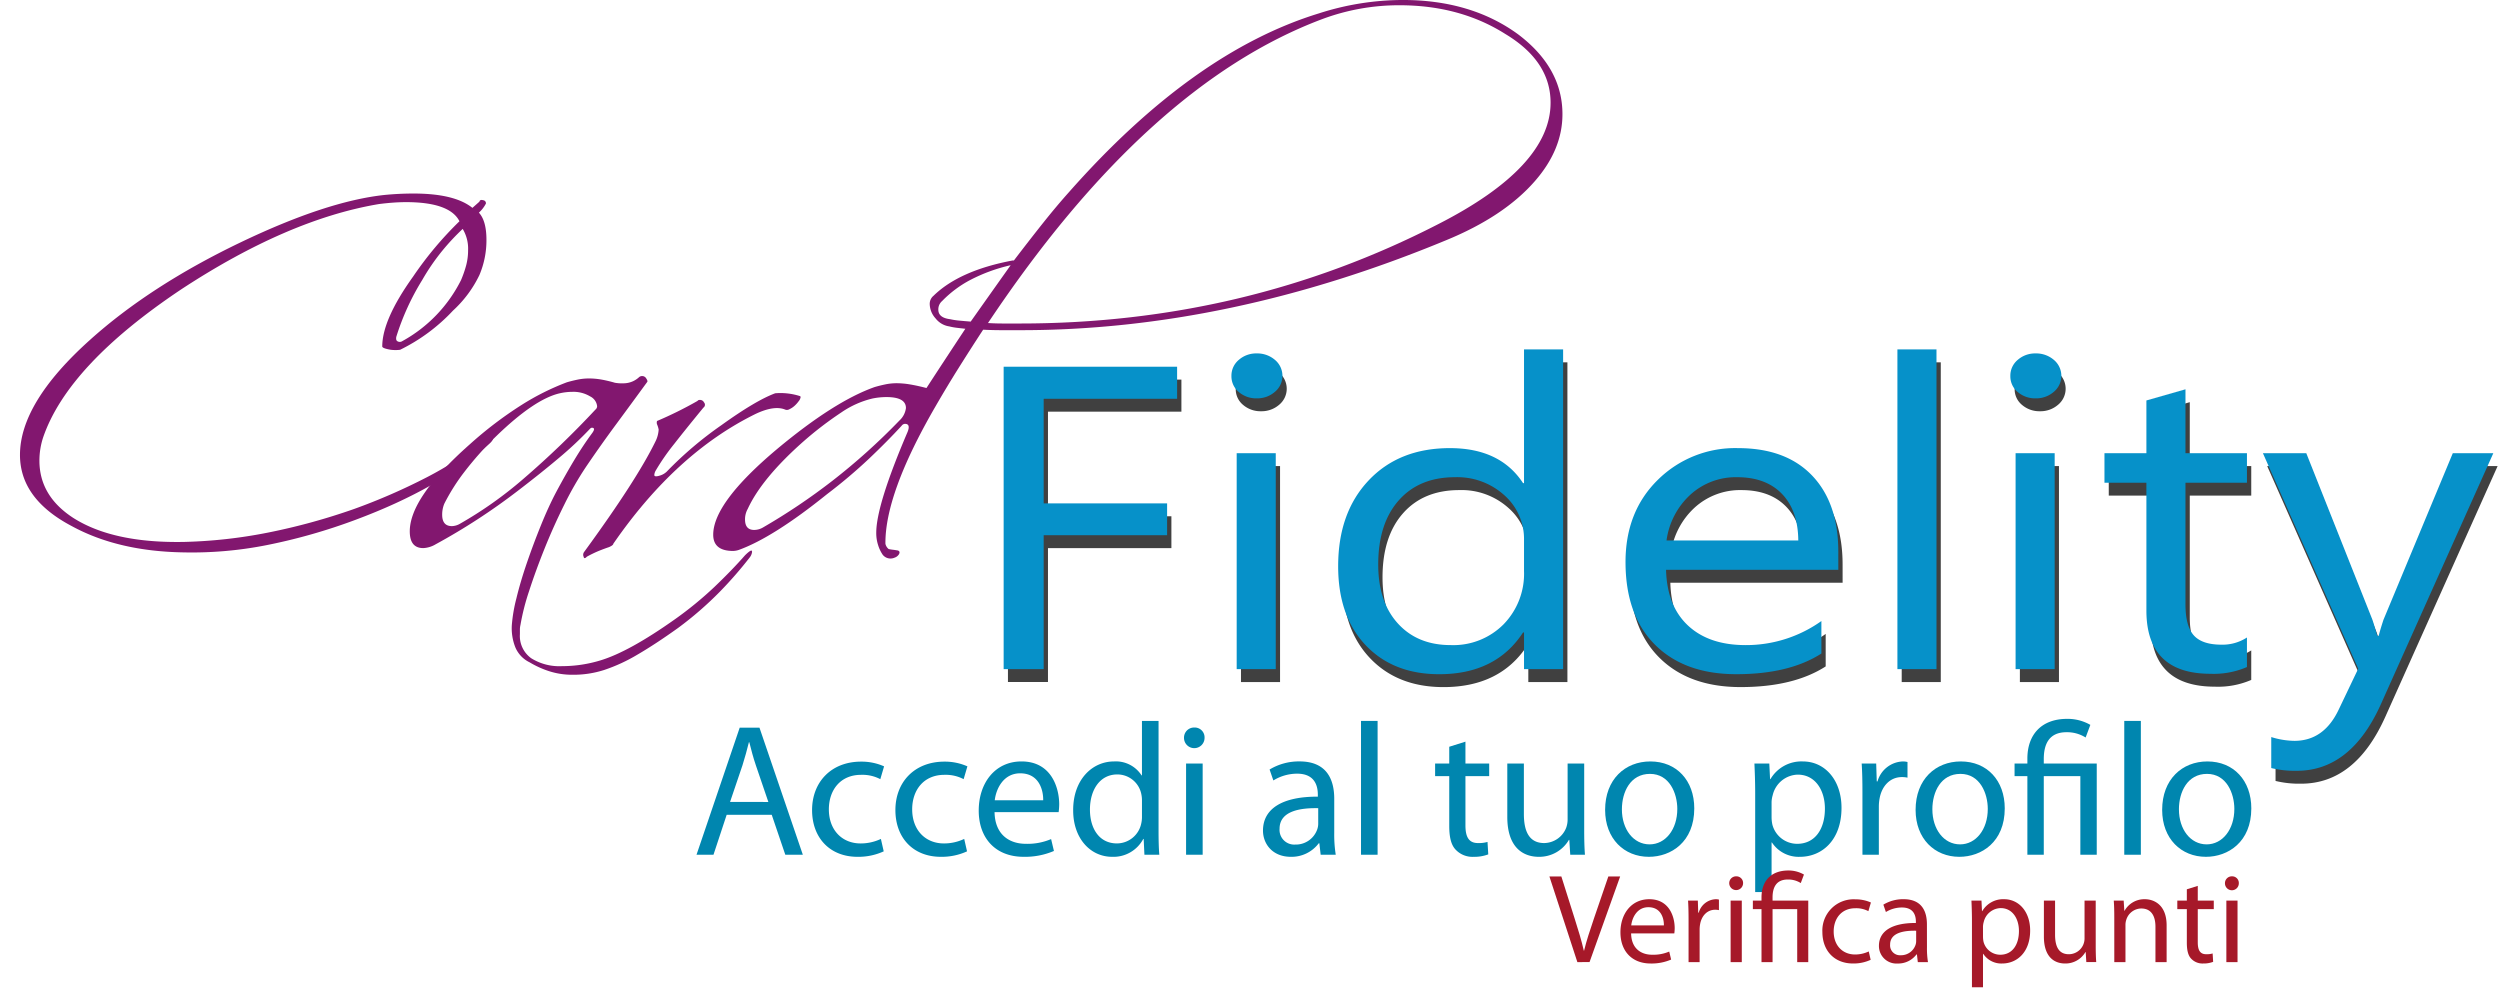 <svg xmlns="http://www.w3.org/2000/svg" viewBox="0 0 581.857 233.447">
  <defs>
    <style>
      .cls-1 {
        isolation: isolate;
      }

      .cls-2 {
        fill: #82176f;
      }

      .cls-3 {
        fill: #0086af;
      }

      .cls-4 {
        opacity: 0.75;
        mix-blend-mode: multiply;
      }

      .cls-5 {
        fill: #0691c9;
      }

      .cls-6 {
        fill: #a61929;
      }
    </style>
  </defs>
  <title>fidelity card2</title>
  <g class="cls-1">
    <g id="Livello_2" data-name="Livello 2">
      <g>
        <path class="cls-2" d="M137.419,177.5q-15.332-.224-26.136-6.116-12.063-6.34-12.062-16.572,0-12.121,16.209-26.692,14.071-12.679,35.183-22.8,19.979-9.563,33.424-11.01,3.393-.334,6.785-.334,9.548,0,13.7,3.337l1.634-1.446c.082-.37.377-.481.879-.334a.7.7,0,0,1,.628.779,7.419,7.419,0,0,1-1.634,2.113q1.759,1.893,1.759,6.34a20.678,20.678,0,0,1-1.633,8.174A27.19,27.19,0,0,1,200,121.225a42.181,42.181,0,0,1-12.314,9.12,9.152,9.152,0,0,1-2.136,0q-2.011-.334-2.011-.779,0-6.227,7.163-16.238a82.525,82.525,0,0,1,10.806-12.9q-2.262-4.447-12.44-4.449-1.384,0-2.953.111t-3.33.334q-21.237,3.56-46.115,19.908Q110.4,133.906,104.624,150.7a17.3,17.3,0,0,0-.879,5.45q0,8.232,7.916,13.346,9.3,5.9,25.885,5.562a113.788,113.788,0,0,0,19.414-2.17,146.626,146.626,0,0,0,20.042-5.5,141.064,141.064,0,0,0,16.963-7.4,80.957,80.957,0,0,0,13.445-8.731,2.075,2.075,0,0,1,1.382-.778c.333,0,.5.186.5.556,0,.3-.294.706-.879,1.223q-11.436,10.343-31.163,17.683a133.24,133.24,0,0,1-20.481,5.84A89.531,89.531,0,0,1,137.419,177.5ZM186.8,127.342q-.127.779.251,1a1.04,1.04,0,0,0,1.131,0,33.1,33.1,0,0,0,13.7-14.236,25.746,25.746,0,0,0,1.194-3.448,13.5,13.5,0,0,0,.439-3.448,8.922,8.922,0,0,0-1.256-5,53.7,53.7,0,0,0-4.775,5.116,50.549,50.549,0,0,0-4.649,6.785A57.657,57.657,0,0,0,186.8,127.342Z" transform="translate(-94.571 -48.933)"/>
        <path class="cls-2" d="M195.974,175.61a6.2,6.2,0,0,1-2.89.89q-3.142,0-3.142-3.893,0-7.9,13.948-20.242a90.243,90.243,0,0,1,12.063-9.175,57.8,57.8,0,0,1,10.555-5.283q1.131-.333,2.45-.611a13.113,13.113,0,0,1,2.7-.278,16.664,16.664,0,0,1,3.016.278,29.989,29.989,0,0,1,3.016.723,9.744,9.744,0,0,0,2.388.111,5.315,5.315,0,0,0,3.267-1.446,1.107,1.107,0,0,1,.754-.223,1.071,1.071,0,0,1,.879.556c.251.372.334.631.251.779q-3.646,5-7.225,9.843t-6.974,9.843a77.169,77.169,0,0,0-5.152,8.954q-2.514,5.061-4.586,10.231t-3.582,9.843a53.169,53.169,0,0,0-2.01,7.9,4.523,4.523,0,0,0-.125,1v1.113a6.379,6.379,0,0,0,2.639,5.617,12.359,12.359,0,0,0,7.162,1.834,30.6,30.6,0,0,0,8.921-1.334q6.659-2,17.34-9.564a84.182,84.182,0,0,0,9.236-7.563q4.082-3.9,7.1-7.341,1.131-1.113,1.508-1.111a.421.421,0,0,1,.126.333,2.557,2.557,0,0,1-.5,1.224,93.286,93.286,0,0,1-6.974,8.008,81.028,81.028,0,0,1-9.738,8.453q-5.277,3.779-9.487,6.227a39.276,39.276,0,0,1-7.728,3.561,23.24,23.24,0,0,1-7.288,1.111,17.447,17.447,0,0,1-5.529-.834,22.025,22.025,0,0,1-4.523-2.057,6.816,6.816,0,0,1-3.33-3.5,12.038,12.038,0,0,1-.816-5.172,36.088,36.088,0,0,1,1.068-6.229q.943-3.894,2.45-8.285t3.267-8.73q1.758-4.339,3.518-7.674,2.136-4,4.209-7.452t4.209-6.34q.877-1.222-.125-1.223a.719.719,0,0,0-.377.223,85.247,85.247,0,0,1-7.225,6.784q-4.211,3.56-9.738,7.785A145.919,145.919,0,0,1,195.974,175.61Zm2.01-9.454a6.67,6.67,0,0,0-.5,2.559q0,2.669,2.262,2.67a3.927,3.927,0,0,0,1.885-.557,92.336,92.336,0,0,0,14.827-10.51,212.734,212.734,0,0,0,16.712-16.071,1.011,1.011,0,0,0,.377-.779,2.893,2.893,0,0,0-1.633-2.28,7.5,7.5,0,0,0-4.146-1.057,13.382,13.382,0,0,0-2.89.333q-5.908,1.334-14.953,10.121a77.179,77.179,0,0,0-7.225,8.119A46.786,46.786,0,0,0,197.984,166.156Z" transform="translate(-94.571 -48.933)"/>
        <path class="cls-2" d="M231.158,178.5q-.628.668-.754,0a1.081,1.081,0,0,1,.125-1.112q12.186-16.683,16.586-25.691a7.086,7.086,0,0,0,.754-2.78,5.606,5.606,0,0,0-.377-1.223,1.223,1.223,0,0,1,0-.779,88.986,88.986,0,0,0,9.424-4.671.526.526,0,0,1,.5-.223.993.993,0,0,1,1,.556.809.809,0,0,1-.125,1.223q-4.023,4.9-6.848,8.508a51.675,51.675,0,0,0-4.209,6.062,2.406,2.406,0,0,0-.377,1.112q0,.557,1.382.111a3.891,3.891,0,0,0,1.508-.89,85.557,85.557,0,0,1,12.691-10.788q8.04-5.782,12.565-7.452a14.983,14.983,0,0,1,5.78.667.315.315,0,0,1,.125.222,1.885,1.885,0,0,1-.44.945,6.73,6.73,0,0,1-1,1.112,4.615,4.615,0,0,1-1.194.779,1.083,1.083,0,0,1-1.005.056q-2.515-1-6.785,1-18.6,9.121-33.173,30.251c0,.223-.335.483-1.005.778q-1.007.334-2.262.834A27.407,27.407,0,0,0,231.158,178.5Z" transform="translate(-94.571 -48.933)"/>
        <path class="cls-2" d="M310.2,139.242q2.385-3.67,4.649-7.118t4.4-6.673c-.672-.073-1.319-.148-1.948-.223a13.773,13.773,0,0,1-1.822-.333,4.913,4.913,0,0,1-3.141-1.835,5.141,5.141,0,0,1-1.382-3.392,2.433,2.433,0,0,1,.88-1.891q6.031-5.894,18.471-8.23h.251q3.643-4.781,6.786-8.73t6.031-7.174q28.772-32.586,58.178-41.6a64.069,64.069,0,0,1,19.477-3.114q15.956,0,26.89,8.008,10.3,7.786,10.3,18.573,0,8.232-6.41,15.57-7.161,8.232-20.732,13.791-50.513,20.911-98.89,20.909h-4.524q-2.138,0-4.272-.111-2.766,4.228-5.529,8.62t-5.529,9.175q-11.812,20.353-11.686,32.031a2.147,2.147,0,0,0,.754,1.224,8.932,8.932,0,0,0,1.005.166q.5.059,1.131.168.628.221.251.889a1.87,1.87,0,0,1-1.005.779,2.308,2.308,0,0,1-2.764-.668,8.337,8.337,0,0,1-1.068-2.225,9.136,9.136,0,0,1-.439-2.891q0-6.45,7.288-23.467.754-1.89-.628-1.891a1.036,1.036,0,0,0-.754.445q-3.27,3.56-7.54,7.618a120.154,120.154,0,0,1-9.8,8.286q-12.567,10.121-20.607,13.013a4.652,4.652,0,0,1-1.256.223q-4.65,0-4.649-3.782,0-7.449,14.827-19.908,13.318-11.12,22.744-14.458,1.131-.333,2.45-.612a13.143,13.143,0,0,1,2.7-.278,19.338,19.338,0,0,1,3.078.278Q308.059,138.687,310.2,139.242ZM268.6,167.381a4.871,4.871,0,0,0-.628,2.446q0,2.448,2.136,2.446a4.111,4.111,0,0,0,2.01-.556,144.571,144.571,0,0,0,16.209-10.9A147.121,147.121,0,0,0,303.913,146.8a4.713,4.713,0,0,0,1.508-2.892q0-2.557-4.523-2.558a16.257,16.257,0,0,0-3.267.334,21.682,21.682,0,0,0-7.225,3.225,82.668,82.668,0,0,0-8.858,6.784Q271.869,160.264,268.6,167.381Zm47.12-44.154a17.357,17.357,0,0,0,2.2.333q1.192.113,2.576.223,2.512-3.558,4.838-6.84t4.46-6.284a38.961,38.961,0,0,0-9.424,3.448A26.033,26.033,0,0,0,313.839,119a2.552,2.552,0,0,0-.879,2Q312.96,122.894,315.724,123.227ZM402.3,53.382q-40.838,15.348-77.78,70.734,1.758.112,3.518.111h3.9q52.4,0,97.382-23.133,26.134-13.346,26.136-28.25,0-9.676-10.555-16.015-10.555-6.673-24.628-6.673A51.132,51.132,0,0,0,402.3,53.382Z" transform="translate(-94.571 -48.933)"/>
      </g>
      <g>
        <path class="cls-3" d="M263.7,238.568l-3.071,9.3h-3.948L266.729,218.3h4.606l10.09,29.567h-4.08l-3.158-9.3Zm9.7-2.983-2.9-8.511c-.658-1.931-1.1-3.685-1.536-5.4h-.087c-.439,1.755-.921,3.553-1.492,5.352l-2.9,8.555Z" transform="translate(-94.571 -48.933)"/>
        <path class="cls-3" d="M300.249,247.078a14.085,14.085,0,0,1-6.1,1.272c-6.4,0-10.572-4.387-10.572-10.879,0-6.537,4.475-11.274,11.406-11.274a12.905,12.905,0,0,1,5.352,1.1l-.877,2.982a8.951,8.951,0,0,0-4.475-1.009c-4.869,0-7.5,3.6-7.5,8.028,0,4.913,3.159,7.94,7.37,7.94a10.969,10.969,0,0,0,4.738-1.053Z" transform="translate(-94.571 -48.933)"/>
        <path class="cls-3" d="M319.641,247.078a14.085,14.085,0,0,1-6.1,1.272c-6.4,0-10.572-4.387-10.572-10.879,0-6.537,4.475-11.274,11.406-11.274a12.905,12.905,0,0,1,5.352,1.1l-.877,2.982a8.955,8.955,0,0,0-4.475-1.009c-4.869,0-7.5,3.6-7.5,8.028,0,4.913,3.159,7.94,7.37,7.94a10.969,10.969,0,0,0,4.738-1.053Z" transform="translate(-94.571 -48.933)"/>
        <path class="cls-3" d="M326.048,237.954c.088,5.22,3.422,7.37,7.282,7.37a13.957,13.957,0,0,0,5.878-1.1l.658,2.765a17.067,17.067,0,0,1-7.063,1.359c-6.537,0-10.441-4.343-10.441-10.748s3.773-11.449,9.958-11.449c6.931,0,8.773,6.1,8.773,10a14.581,14.581,0,0,1-.131,1.8Zm11.318-2.764c.043-2.457-1.009-6.273-5.352-6.273-3.9,0-5.615,3.6-5.922,6.273Z" transform="translate(-94.571 -48.933)"/>
        <path class="cls-3" d="M364.216,216.721v25.664c0,1.886.044,4.036.176,5.483h-3.466l-.175-3.685h-.088a7.855,7.855,0,0,1-7.238,4.167c-5.133,0-9.081-4.343-9.081-10.792-.044-7.062,4.343-11.405,9.52-11.405a7.1,7.1,0,0,1,6.4,3.246h.088V216.721Zm-3.86,18.557a6.827,6.827,0,0,0-.175-1.623,5.679,5.679,0,0,0-5.572-4.475c-3.992,0-6.361,3.51-6.361,8.2,0,4.3,2.106,7.853,6.273,7.853a5.8,5.8,0,0,0,5.659-4.606,6.717,6.717,0,0,0,.175-1.667Z" transform="translate(-94.571 -48.933)"/>
        <path class="cls-3" d="M374.922,220.669a2.391,2.391,0,0,1-4.782,0,2.352,2.352,0,0,1,2.413-2.412A2.291,2.291,0,0,1,374.922,220.669Zm-4.3,27.2V226.636h3.86v21.232Z" transform="translate(-94.571 -48.933)"/>
        <path class="cls-3" d="M405.105,242.779a29.893,29.893,0,0,0,.351,5.089h-3.509l-.307-2.676h-.132a7.907,7.907,0,0,1-6.493,3.158c-4.3,0-6.492-3.026-6.492-6.1,0-5.133,4.562-7.94,12.766-7.9v-.438c0-1.755-.482-4.913-4.826-4.913a10.581,10.581,0,0,0-5.527,1.579l-.877-2.545a13.178,13.178,0,0,1,6.975-1.886c6.493,0,8.072,4.431,8.072,8.686Zm-3.729-5.747c-4.211-.088-8.993.658-8.993,4.782a3.416,3.416,0,0,0,3.641,3.685,5.284,5.284,0,0,0,5.133-3.553,4.043,4.043,0,0,0,.219-1.229Z" transform="translate(-94.571 -48.933)"/>
        <path class="cls-3" d="M411.337,216.721h3.86v31.147h-3.86Z" transform="translate(-94.571 -48.933)"/>
        <path class="cls-3" d="M435.642,221.547v5.089h5.527v2.939h-5.527v11.449c0,2.632.746,4.124,2.9,4.124a7.2,7.2,0,0,0,2.237-.264l.175,2.9a9.291,9.291,0,0,1-3.422.57,5.374,5.374,0,0,1-4.167-1.667c-1.1-1.141-1.492-3.027-1.492-5.527V229.575h-3.29v-2.939h3.29v-3.9Z" transform="translate(-94.571 -48.933)"/>
        <path class="cls-3" d="M463.281,242.077c0,2.193.044,4.124.176,5.791h-3.422l-.219-3.466h-.088a7.988,7.988,0,0,1-7.019,3.948c-3.334,0-7.326-1.843-7.326-9.3V226.636h3.86v11.757c0,4.036,1.229,6.756,4.738,6.756a5.581,5.581,0,0,0,5.089-3.51,5.637,5.637,0,0,0,.351-1.974V226.636h3.86Z" transform="translate(-94.571 -48.933)"/>
        <path class="cls-3" d="M488.9,237.076c0,7.853-5.439,11.274-10.572,11.274-5.747,0-10.178-4.211-10.178-10.923,0-7.107,4.65-11.274,10.529-11.274C484.779,226.153,488.9,230.584,488.9,237.076Zm-16.846.22c0,4.65,2.676,8.159,6.449,8.159,3.685,0,6.449-3.466,6.449-8.247,0-3.6-1.8-8.159-6.361-8.159S472.057,233.26,472.057,237.3Z" transform="translate(-94.571 -48.933)"/>
        <path class="cls-3" d="M503.076,233.566c0-2.72-.088-4.913-.176-6.931h3.465l.176,3.641h.088a8.347,8.347,0,0,1,7.545-4.123c5.133,0,8.994,4.343,8.994,10.791,0,7.634-4.65,11.406-9.652,11.406a7.444,7.444,0,0,1-6.535-3.334h-.088v11.538h-3.816Zm3.816,5.659a8.787,8.787,0,0,0,.175,1.58,5.958,5.958,0,0,0,5.791,4.519c4.079,0,6.448-3.335,6.448-8.2,0-4.255-2.236-7.9-6.316-7.9a6.16,6.16,0,0,0-5.835,4.782,6.248,6.248,0,0,0-.263,1.579Z" transform="translate(-94.571 -48.933)"/>
        <path class="cls-3" d="M528.039,233.26c0-2.5-.044-4.65-.176-6.624h3.378l.132,4.167h.176a6.368,6.368,0,0,1,5.878-4.649,4.211,4.211,0,0,1,1.1.131v3.642a5.785,5.785,0,0,0-1.316-.132c-2.719,0-4.649,2.063-5.176,4.957a10.848,10.848,0,0,0-.176,1.8v11.318h-3.816Z" transform="translate(-94.571 -48.933)"/>
        <path class="cls-3" d="M561.162,237.076c0,7.853-5.439,11.274-10.572,11.274-5.748,0-10.178-4.211-10.178-10.923,0-7.107,4.649-11.274,10.528-11.274C557.038,226.153,561.162,230.584,561.162,237.076Zm-16.846.22c0,4.65,2.676,8.159,6.448,8.159,3.685,0,6.448-3.466,6.448-8.247,0-3.6-1.8-8.159-6.36-8.159S544.316,233.26,544.316,237.3Z" transform="translate(-94.571 -48.933)"/>
        <path class="cls-3" d="M566.428,247.868V229.575h-2.982v-2.939h2.982V225.5c0-5.615,3.291-9.257,9.257-9.257a10.625,10.625,0,0,1,5.4,1.4l-1.1,2.939a8.112,8.112,0,0,0-4.475-1.229c-4.079,0-5.264,2.852-5.264,6.229v1.053h12.327v21.232h-3.816V229.575h-8.511v18.293Z" transform="translate(-94.571 -48.933)"/>
        <path class="cls-3" d="M588.979,216.721h3.86v31.147h-3.86Z" transform="translate(-94.571 -48.933)"/>
        <path class="cls-3" d="M618.548,237.076c0,7.853-5.439,11.274-10.572,11.274-5.747,0-10.178-4.211-10.178-10.923,0-7.107,4.65-11.274,10.528-11.274C614.424,226.153,618.548,230.584,618.548,237.076Zm-16.846.22c0,4.65,2.676,8.159,6.449,8.159,3.685,0,6.448-3.466,6.448-8.247,0-3.6-1.8-8.159-6.361-8.159S601.7,233.26,601.7,237.3Z" transform="translate(-94.571 -48.933)"/>
      </g>
      <g>
        <g class="cls-4">
          <g>
            <path d="M369.535,144.745H338.479v24.347h28.727V176.5H338.479v31.169h-9.316V137.284h40.372Z" transform="translate(-94.571 -48.933)"/>
            <path d="M388.058,144.647a6.175,6.175,0,0,1-4.16-1.473,4.7,4.7,0,0,1-1.719-3.73,4.772,4.772,0,0,1,1.719-3.755,6.115,6.115,0,0,1,4.16-1.5,6.3,6.3,0,0,1,4.242,1.5,4.83,4.83,0,0,1,0,7.437A6.234,6.234,0,0,1,388.058,144.647Zm4.436,63.025H383.4V157.409h9.095Z" transform="translate(-94.571 -48.933)"/>
            <path d="M459.375,207.672h-9.1v-8.541h-.223q-6.321,9.719-19.52,9.719-10.7,0-17.108-6.749t-6.405-18.382q0-12.467,7.1-19.978t18.91-7.51q11.7,0,17.024,8.148h.223v-31.12h9.1Zm-9.1-22.727v-7.412a13.533,13.533,0,0,0-4.547-10.307A16.29,16.29,0,0,0,434.2,163q-8.318,0-13.087,5.4t-4.769,14.922q0,8.687,4.575,13.719t12.284,5.031a16.473,16.473,0,0,0,12.339-4.859A16.855,16.855,0,0,0,450.279,184.945Z" transform="translate(-94.571 -48.933)"/>
            <path d="M523.426,184.553H483.331q.221,8.394,5.1,12.959t13.42,4.564a30.221,30.221,0,0,0,17.636-5.6v7.56q-7.487,4.811-19.8,4.81-12.035,0-18.911-6.847T473.9,182.736q0-11.73,7.514-19.118a25.566,25.566,0,0,1,18.661-7.387q11.147,0,17.247,6.381t6.1,17.72Zm-9.316-6.822q-.056-6.97-3.8-10.848T499.913,163a15.68,15.68,0,0,0-10.925,4.074,17.66,17.66,0,0,0-5.546,10.652Z" transform="translate(-94.571 -48.933)"/>
            <path d="M546.274,207.672H537.18V133.259h9.095Z" transform="translate(-94.571 -48.933)"/>
            <path d="M569.344,144.647a6.173,6.173,0,0,1-4.159-1.473,4.7,4.7,0,0,1-1.72-3.73,4.772,4.772,0,0,1,1.72-3.755,6.113,6.113,0,0,1,4.159-1.5,6.3,6.3,0,0,1,4.242,1.5,4.83,4.83,0,0,1,0,7.437A6.236,6.236,0,0,1,569.344,144.647Zm4.437,63.025h-9.095V157.409h9.095Z" transform="translate(-94.571 -48.933)"/>
            <path d="M618.532,207.181a19.463,19.463,0,0,1-8.484,1.571q-14.918,0-14.918-14.726V164.281h-9.76v-6.872h9.76V145.138l9.095-2.6v14.873h14.308v6.872H604.225V192.6q0,5.055,1.941,7.215t6.433,2.16a10.424,10.424,0,0,0,5.934-1.669Z" transform="translate(-94.571 -48.933)"/>
            <path d="M675.874,157.409l-26.12,58.313q-6.987,15.609-19.631,15.609a23.383,23.383,0,0,1-5.934-.639v-7.215a18.818,18.818,0,0,0,5.379.883q6.876,0,10.314-7.265l4.548-9.522-22.183-50.164h10.093L647.7,196.088q.277.735,1.165,3.828h.333q.277-1.178,1.108-3.73l16.138-38.776Z" transform="translate(-94.571 -48.933)"/>
          </g>
        </g>
        <g>
          <path class="cls-5" d="M368.535,141.745H337.479v24.347h28.727V173.5H337.479v31.169h-9.316V134.284h40.372Z" transform="translate(-94.571 -48.933)"/>
          <path class="cls-5" d="M387.058,141.647a6.175,6.175,0,0,1-4.16-1.473,4.7,4.7,0,0,1-1.719-3.73,4.772,4.772,0,0,1,1.719-3.755,6.115,6.115,0,0,1,4.16-1.5,6.3,6.3,0,0,1,4.242,1.5,4.83,4.83,0,0,1,0,7.437A6.234,6.234,0,0,1,387.058,141.647Zm4.436,63.025H382.4V154.409h9.095Z" transform="translate(-94.571 -48.933)"/>
          <path class="cls-5" d="M458.375,204.672h-9.1v-8.541h-.223q-6.321,9.719-19.52,9.719-10.7,0-17.108-6.749t-6.405-18.382q0-12.467,7.1-19.978t18.91-7.51q11.7,0,17.024,8.148h.223v-31.12h9.1Zm-9.1-22.727v-7.412a13.535,13.535,0,0,0-4.547-10.307A16.292,16.292,0,0,0,433.2,160q-8.318,0-13.087,5.4t-4.769,14.922q0,8.687,4.575,13.719t12.284,5.031a16.473,16.473,0,0,0,12.339-4.859A16.855,16.855,0,0,0,449.279,181.945Z" transform="translate(-94.571 -48.933)"/>
          <path class="cls-5" d="M522.426,181.553H482.331q.221,8.394,5.1,12.959t13.42,4.564a30.221,30.221,0,0,0,17.636-5.6v7.56q-7.487,4.811-19.8,4.81-12.035,0-18.911-6.847T472.9,179.736q0-11.73,7.514-19.118a25.566,25.566,0,0,1,18.661-7.387q11.147,0,17.247,6.381t6.1,17.72Zm-9.316-6.822q-.056-6.97-3.8-10.848T498.913,160a15.678,15.678,0,0,0-10.925,4.074,17.657,17.657,0,0,0-5.546,10.652Z" transform="translate(-94.571 -48.933)"/>
          <path class="cls-5" d="M545.274,204.672H536.18V130.259h9.095Z" transform="translate(-94.571 -48.933)"/>
          <path class="cls-5" d="M568.344,141.647a6.173,6.173,0,0,1-4.159-1.473,4.7,4.7,0,0,1-1.72-3.73,4.772,4.772,0,0,1,1.72-3.755,6.113,6.113,0,0,1,4.159-1.5,6.3,6.3,0,0,1,4.242,1.5,4.83,4.83,0,0,1,0,7.437A6.236,6.236,0,0,1,568.344,141.647Zm4.437,63.025h-9.095V154.409h9.095Z" transform="translate(-94.571 -48.933)"/>
          <path class="cls-5" d="M617.532,204.181a19.463,19.463,0,0,1-8.484,1.571q-14.918,0-14.918-14.726V161.281h-9.76v-6.872h9.76V142.138l9.095-2.6v14.873h14.308v6.872H603.225V189.6q0,5.055,1.941,7.215t6.433,2.16a10.424,10.424,0,0,0,5.934-1.669Z" transform="translate(-94.571 -48.933)"/>
          <path class="cls-5" d="M674.874,154.409l-26.12,58.313q-6.987,15.609-19.631,15.609a23.383,23.383,0,0,1-5.934-.639v-7.215a18.818,18.818,0,0,0,5.379.883q6.876,0,10.314-7.265l4.548-9.522-22.183-50.164h10.093L646.7,193.088q.277.735,1.165,3.828h.333q.277-1.178,1.108-3.73l16.138-38.776Z" transform="translate(-94.571 -48.933)"/>
        </g>
      </g>
      <g>
        <path class="cls-6" d="M461.69,272.855l-6.506-19.932h2.78l3.1,9.818c.857,2.69,1.6,5.115,2.129,7.452h.059c.562-2.307,1.39-4.82,2.277-7.423l3.371-9.848h2.75l-7.127,19.932Z" transform="translate(-94.571 -48.933)"/>
        <path class="cls-6" d="M474.2,266.172c.059,3.52,2.306,4.969,4.909,4.969a9.408,9.408,0,0,0,3.962-.739l.444,1.862a11.492,11.492,0,0,1-4.761.917c-4.406,0-7.038-2.928-7.038-7.245s2.543-7.718,6.713-7.718c4.672,0,5.915,4.11,5.915,6.742a9.846,9.846,0,0,1-.089,1.212Zm7.629-1.862c.029-1.656-.68-4.229-3.608-4.229-2.632,0-3.785,2.426-3.992,4.229Z" transform="translate(-94.571 -48.933)"/>
        <path class="cls-6" d="M487.572,263.008c0-1.686-.03-3.134-.118-4.465h2.277l.089,2.81h.118a4.293,4.293,0,0,1,3.962-3.135,2.8,2.8,0,0,1,.74.089v2.454a3.89,3.89,0,0,0-.887-.089c-1.833,0-3.135,1.39-3.49,3.342a7.324,7.324,0,0,0-.118,1.212v7.63h-2.573Z" transform="translate(-94.571 -48.933)"/>
        <path class="cls-6" d="M500.26,254.521a1.612,1.612,0,0,1-3.223,0,1.586,1.586,0,0,1,1.626-1.627A1.545,1.545,0,0,1,500.26,254.521Zm-2.9,18.334V258.543h2.6v14.313Z" transform="translate(-94.571 -48.933)"/>
        <path class="cls-6" d="M504.549,272.855V260.524h-2.011v-1.981h2.011v-.769c0-3.785,2.218-6.24,6.24-6.24a7.163,7.163,0,0,1,3.637.946l-.739,1.981a5.474,5.474,0,0,0-3.017-.828c-2.75,0-3.549,1.922-3.549,4.2v.71h8.311v14.313h-2.573V260.524h-5.737v12.331Z" transform="translate(-94.571 -48.933)"/>
        <path class="cls-6" d="M529.953,272.323a9.492,9.492,0,0,1-4.109.857c-4.318,0-7.127-2.957-7.127-7.334a7.272,7.272,0,0,1,7.688-7.6,8.7,8.7,0,0,1,3.607.739L529.422,261a6.042,6.042,0,0,0-3.017-.68c-3.282,0-5.058,2.425-5.058,5.411,0,3.313,2.13,5.353,4.969,5.353a7.388,7.388,0,0,0,3.193-.71Z" transform="translate(-94.571 -48.933)"/>
        <path class="cls-6" d="M543.057,269.425a20.124,20.124,0,0,0,.236,3.431h-2.365l-.207-1.8h-.09a5.328,5.328,0,0,1-4.376,2.129,4.077,4.077,0,0,1-4.376-4.11c0-3.46,3.074-5.353,8.6-5.323v-.295c0-1.184-.325-3.312-3.253-3.312A7.131,7.131,0,0,0,533.5,261.2l-.592-1.715a8.886,8.886,0,0,1,4.7-1.271c4.377,0,5.441,2.986,5.441,5.854Zm-2.514-3.873c-2.839-.06-6.062.443-6.062,3.223a2.3,2.3,0,0,0,2.455,2.484,3.56,3.56,0,0,0,3.459-2.4,2.708,2.708,0,0,0,.148-.828Z" transform="translate(-94.571 -48.933)"/>
        <path class="cls-6" d="M553.528,263.215c0-1.833-.06-3.312-.118-4.672h2.336l.118,2.454h.06a5.627,5.627,0,0,1,5.086-2.779c3.46,0,6.063,2.928,6.063,7.274,0,5.146-3.135,7.688-6.506,7.688a5.02,5.02,0,0,1-4.406-2.247H556.1v7.777h-2.573Zm2.573,3.815a5.917,5.917,0,0,0,.117,1.064,4.017,4.017,0,0,0,3.9,3.046c2.75,0,4.347-2.248,4.347-5.53,0-2.868-1.508-5.323-4.259-5.323a4.154,4.154,0,0,0-3.933,3.224,4.214,4.214,0,0,0-.177,1.064Z" transform="translate(-94.571 -48.933)"/>
        <path class="cls-6" d="M582.334,268.952c0,1.479.03,2.779.119,3.9h-2.307L580,270.52h-.059a5.386,5.386,0,0,1-4.731,2.661c-2.248,0-4.938-1.242-4.938-6.27v-8.368h2.6v7.925c0,2.721.828,4.555,3.194,4.555a3.664,3.664,0,0,0,3.667-3.7v-8.782h2.6Z" transform="translate(-94.571 -48.933)"/>
        <path class="cls-6" d="M586.655,262.417c0-1.479-.03-2.691-.119-3.874h2.307l.148,2.365h.059a5.264,5.264,0,0,1,4.731-2.69c1.981,0,5.057,1.183,5.057,6.092v8.546h-2.6v-8.25c0-2.307-.858-4.229-3.312-4.229a3.7,3.7,0,0,0-3.489,2.662,3.742,3.742,0,0,0-.178,1.212v8.605h-2.6Z" transform="translate(-94.571 -48.933)"/>
        <path class="cls-6" d="M606.086,255.112v3.431h3.727v1.981h-3.727v7.718c0,1.774.5,2.78,1.952,2.78a4.855,4.855,0,0,0,1.508-.178l.118,1.951a6.265,6.265,0,0,1-2.307.385,3.621,3.621,0,0,1-2.809-1.124c-.739-.769-1.006-2.04-1.006-3.726v-7.807h-2.218v-1.981h2.218v-2.632Z" transform="translate(-94.571 -48.933)"/>
        <path class="cls-6" d="M615.64,254.521a1.612,1.612,0,0,1-3.224,0,1.586,1.586,0,0,1,1.627-1.627A1.545,1.545,0,0,1,615.64,254.521Zm-2.9,18.334V258.543h2.6v14.313Z" transform="translate(-94.571 -48.933)"/>
      </g>
    </g>
  </g>
</svg>
